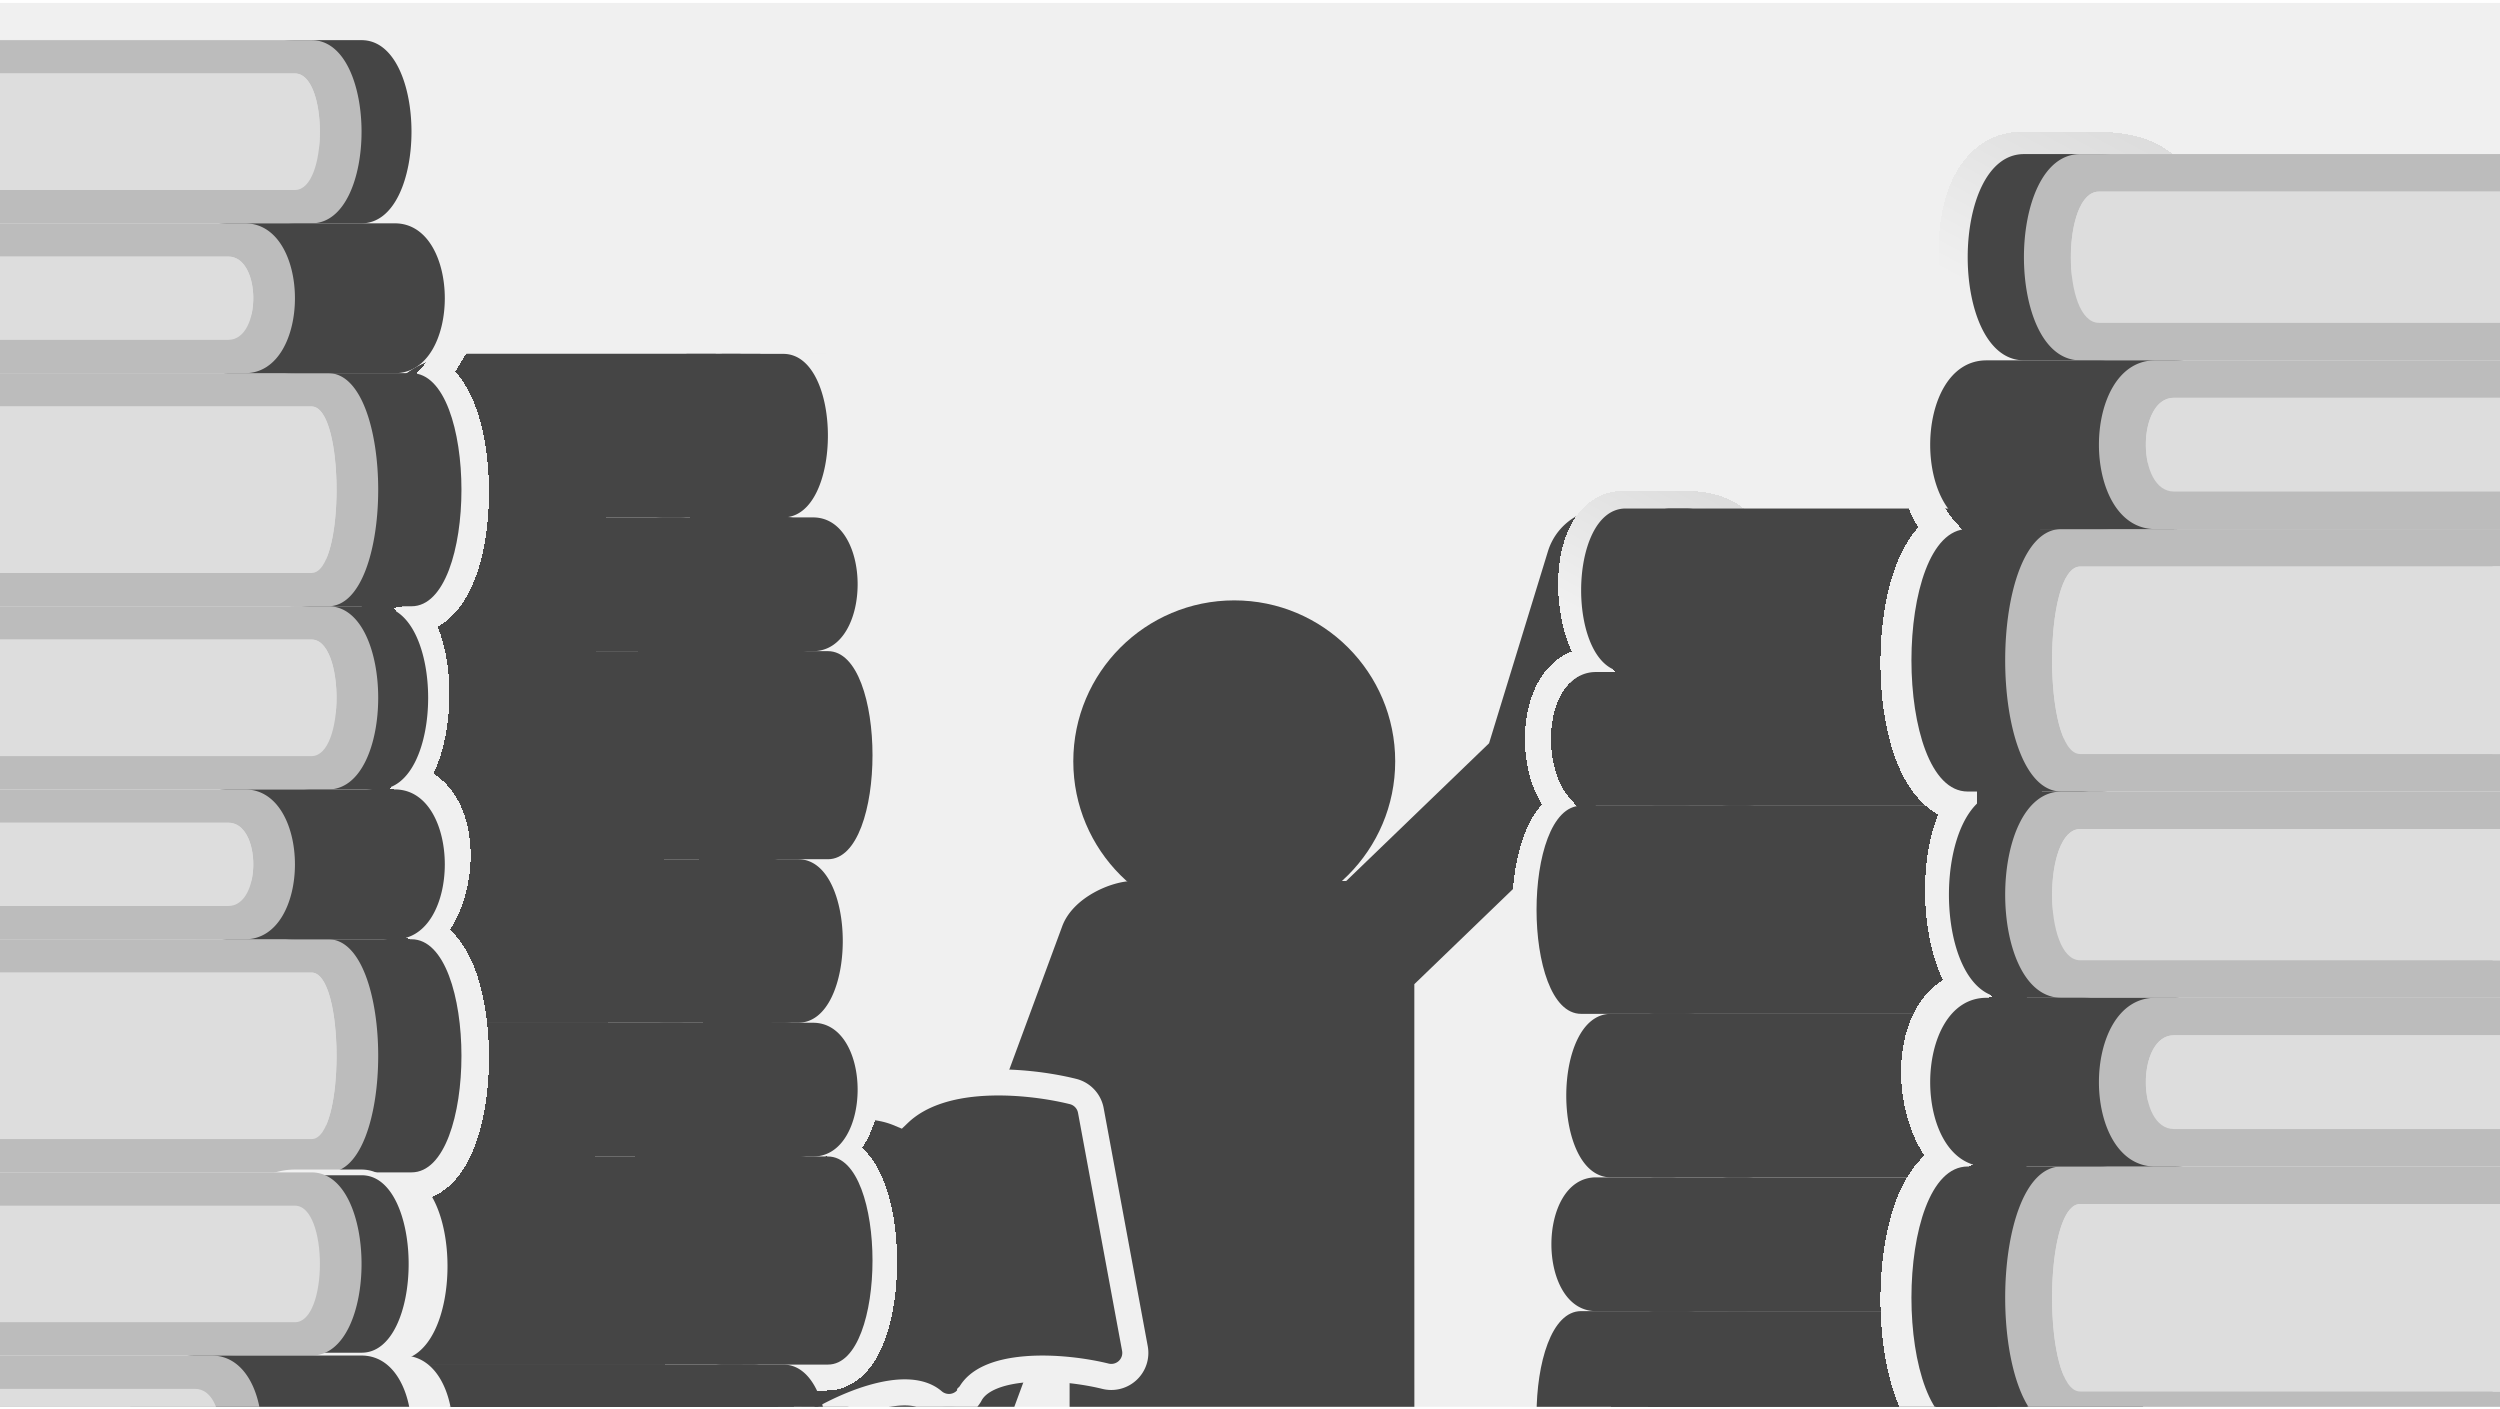 <svg width="440" height="248" fill="none" xmlns="http://www.w3.org/2000/svg"><g clip-path="url(#a)"><path fill="#F0F0F0" d="M0 .512h440v247.084H0z"/><g clip-path="url(#b)"><path d="m248.922 173.215 29.988-28.917a10.634 10.634 0 0 0 2.809-4.558l9.774-31.824-2.943-9.582c-.743-2.406-.978-4.875-.792-7.305-.643-.359-1.214-.828-1.955-1.058a10.685 10.685 0 0 0-13.374 7.089l-10.354 33.754-25.139 24.24h-37.485c-3.848 0-10.651 2.908-12.507 7.987l-29.765 80.603c-2.053 5.542.78 11.697 6.322 13.745a10.687 10.687 0 0 0 13.744-6.335l11.021-29.851c0 6.376-.036 24.488-.036 122.733 0 7.095 5.752 12.841 12.841 12.841 7.087 0 12.841-5.746 12.841-12.841v-76.527h9.352v76.527c0 7.095 5.752 12.841 12.84 12.841 7.089 0 12.842-5.746 12.842-12.841.002-123.142-.024-47.555-.024-170.721z" fill="#454545"/><path d="m143.369 195.973.003-.001c4.5-1.308 10.028-2.041 14.857-.021 3.784-3.616 9.207-4.913 13.881-5.3h.001c6.188-.511 12.633.431 16.736 1.452a4.226 4.226 0 0 1 3.14 3.335l7.759 41.903a4.232 4.232 0 0 1-5.183 4.876c-3.468-.86-8.966-1.645-13.998-1.229-5.284.438-8.549 2.039-9.822 4.412l-.001.001a4.226 4.226 0 0 1-2.957 2.158 4.24 4.24 0 0 1-3.534-.956l-.001-.001c-2.038-1.759-5.659-2.086-10.754-.601-4.844 1.412-9.691 4.112-12.627 6.159l2.5-56.187zm0 0c-5.961 1.738-11.641 4.926-15.106 7.348l15.106-7.348zm-16.844 11.587v-.001a4.236 4.236 0 0 1 1.738-4.238l-1.738 4.239zm0 0 7.759 41.902v.001m-7.759-41.903 7.759 41.903m0 0c.13.696.431 1.348.878 1.898m-.878-1.898.878 1.898m0 0a4.234 4.234 0 0 0 1.679 1.246m-1.679-1.246 1.679 1.246m0 0a4.24 4.24 0 0 0 2.071.29m-2.071-.29 2.071.29m0 0a4.229 4.229 0 0 0 1.955-.736l-1.955.736z" fill="#454545" stroke="url(#c)" stroke-width="4.59"/><path d="M114.548 88.793a10.491 10.491 0 0 1-3.072-7.418v-7.867c0-2.783 1.105-5.451 3.072-7.418 1.968-1.968 5.292-2.417 8.074-2.417h10.49c10.491 0 8.524 27.537-1.967 27.537h7.213c10.49 0 9.834 24.259-.656 24.259h2.623c10.49 0 10.49 35.406 0 35.406h-5.901c10.49 0 9.834 29.504-.656 29.504h4.589c10.491 0 8.524 22.948-1.966 22.948l3.934.656c10.49 0 10.49 36.061-.001 36.061h-18.358c-5.793 0-7.868-3.386-7.868-9.179v-15.736c0-5.793 2.075-10.49 7.868-10.49h-10.49a10.49 10.49 0 0 1-10.491-10.491v-2.623c0-2.782 1.105-5.45 3.073-7.417a10.486 10.486 0 0 1 7.418-3.073h13.113a10.488 10.488 0 0 1-10.491-10.49v-7.868a10.49 10.49 0 0 1 10.491-10.491h-2.623c-5.793 0-7.868-4.697-7.868-10.49V125.96c0-5.793 2.075-10.491 7.868-10.491h-10.49a10.49 10.49 0 0 1-10.491-10.49v-2.623a10.488 10.488 0 0 1 10.491-10.49h10.49c-2.782 0-5.45-1.105-7.418-3.073zM109.216 318.554c0 5.778 2.069 10.464 7.848 10.464h18.312c10.464 0 10.464-36.624 0-36.624h-18.312c-5.779 0-7.848 4.685-7.848 10.464v15.696z" fill="#454545"/><path d="M114.448 229.61c0 5.779 2.07 10.464 7.848 10.464h18.312c10.464 0 10.464-36.624 0-36.624h-18.312c-5.778 0-7.848 4.685-7.848 10.464v15.696zM114.448 140.667c0 5.779 2.07 10.464 7.848 10.464h18.312c10.464 0 10.464-36.623 0-36.623h-18.312c-5.778 0-7.848 4.685-7.848 10.464v15.695zM59.512 323.786h2.616v-26.16h-2.616a2.618 2.618 0 0 1-2.616-2.616 2.617 2.617 0 0 1 2.616-2.616h62.784c10.464 0 10.464 36.624 0 36.624H59.512a2.615 2.615 0 0 1-2.616-2.616 2.615 2.615 0 0 1 2.616-2.616z" fill="#454545"/><path d="M64.745 234.842h2.615v-26.16h-2.615a2.614 2.614 0 0 1-2.616-2.616 2.617 2.617 0 0 1 2.616-2.616h62.783c10.464 0 10.464 36.624 0 36.624H64.745a2.618 2.618 0 0 1-2.616-2.616 2.617 2.617 0 0 1 2.616-2.616zM64.745 145.899h2.615V119.74h-2.615a2.615 2.615 0 0 1 0-5.232h62.783c10.464 0 10.464 36.623 0 36.623H64.745a2.614 2.614 0 0 1-1.85-4.465 2.615 2.615 0 0 1 1.85-.767zM59.063 323.785h60.618c5.232 0 5.232-26.16 0-26.16H59.063c-2.888 0-2.888 26.16 0 26.16z" fill="#454545"/><path d="M64.295 234.843h60.618c5.232 0 5.232-26.159 0-26.159H64.295c-2.888 0-2.888 26.159 0 26.159zM64.295 145.9h60.618c5.232 0 5.232-26.16 0-26.16H64.295c-2.888 0-2.888 26.16 0 26.16zM118.37 302.857H57.287c.353-3.074.941-5.232 1.773-5.232h60.618c4.319 0 5.069 17.809 2.257 24.035 1.026-7.74-.162-18.803-3.565-18.803z" fill="#454545"/><path d="M123.604 213.916H62.521c.353-3.074.941-5.232 1.773-5.232h60.618c4.319 0 5.069 17.809 2.257 24.035 1.026-7.74-.162-18.803-3.565-18.803zM123.604 124.972H62.521c.353-3.074.941-5.232 1.773-5.232h60.618c4.319 0 5.069 17.809 2.257 24.035 1.026-7.74-.162-18.803-3.565-18.803zM111.831 258.388a10.463 10.463 0 0 0 10.464 10.463h10.464c10.464 0 10.464-28.775 0-28.775h-10.464a10.46 10.46 0 0 0-10.464 10.464v7.848zM114.448 169.444a10.467 10.467 0 0 0 10.464 10.464h10.464c10.464 0 10.464-28.776 0-28.776h-10.464a10.46 10.46 0 0 0-10.464 10.464v7.848zM111.831 80.501a10.461 10.461 0 0 0 10.464 10.464h10.464c10.464 0 10.464-28.776 0-28.776h-10.464a10.463 10.463 0 0 0-10.464 10.464v7.848z" fill="#454545"/><path d="M62.128 263.62h2.616v-18.312h-2.616a2.615 2.615 0 0 1-1.85-4.466 2.614 2.614 0 0 1 1.85-.766h62.784c10.464 0 10.464 28.775 0 28.775H62.128a2.614 2.614 0 0 1-1.85-4.465 2.614 2.614 0 0 1 1.85-.766zM64.745 174.676h2.615v-18.312h-2.615a2.618 2.618 0 0 1-2.616-2.616 2.617 2.617 0 0 1 2.616-2.617h62.783c10.464 0 10.464 28.777 0 28.777H64.745a2.615 2.615 0 0 1 0-5.232zM62.128 85.733h2.616V67.421h-2.616a2.616 2.616 0 1 1 0-5.232h62.784c10.464 0 10.464 28.776 0 28.776H62.128a2.616 2.616 0 0 1 0-5.232z" fill="#454545"/><path d="M61.679 263.616h60.617c5.232 0 5.232-18.312 0-18.312H61.679c-2.888 0-2.888 18.312 0 18.312zM64.295 174.673h60.618c5.232 0 5.232-18.312 0-18.312H64.295c-2.888 0-2.888 18.312 0 18.312zM61.679 85.734h60.617c5.232 0 5.232-18.312 0-18.312H61.679c-2.888 0-2.888 18.312 0 18.312z" fill="#454545"/><path d="M122.294 250.536H59.707c.298-2.943.952-5.232 1.97-5.232h60.617c3.121 0 4.366 6.511 3.762 11.772-.408-3.553-1.651-6.54-3.762-6.54zM124.911 161.593H62.324c.298-2.943.952-5.232 1.97-5.232h60.617c3.121 0 4.366 6.512 3.762 11.772-.408-3.552-1.651-6.54-3.762-6.54zM122.294 72.654H59.707c.298-2.943.952-5.232 1.97-5.232h60.617c3.121 0 4.366 6.51 3.762 11.772-.408-3.553-1.651-6.54-3.762-6.54zM96.135 281.931a10.463 10.463 0 0 0 10.464 10.464h26.16c10.464 0 10.464-23.544 0-23.544h-26.16a10.46 10.46 0 0 0-10.464 10.464v2.616zM101.368 192.99a10.467 10.467 0 0 0 10.464 10.464h26.16c10.464 0 10.464-23.544 0-23.544h-26.16a10.463 10.463 0 0 0-10.464 10.464v2.616zM101.368 104.049a10.467 10.467 0 0 0 10.464 10.463h26.16c10.464 0 10.464-23.543 0-23.543h-26.16a10.465 10.465 0 0 0-10.464 10.464v2.616z" fill="#454545"/><path d="M56.897 287.163h2.616v-13.08h-2.616a2.618 2.618 0 0 1-2.616-2.616 2.617 2.617 0 0 1 2.616-2.616h52.319c10.464 0 10.464 23.544 0 23.544H56.897a2.618 2.618 0 0 1-2.616-2.616 2.617 2.617 0 0 1 2.616-2.616zM62.128 198.222h2.615v-13.08h-2.615a2.618 2.618 0 0 1-2.616-2.616 2.617 2.617 0 0 1 2.616-2.616h52.319c10.464 0 10.464 23.544 0 23.544h-52.32a2.615 2.615 0 0 1 0-5.232zM62.128 109.281h2.615v-13.08h-2.615a2.616 2.616 0 1 1 0-5.232h52.319c10.464 0 10.464 23.543 0 23.543h-52.32a2.614 2.614 0 0 1-1.85-4.465 2.614 2.614 0 0 1 1.85-.766z" fill="#454545"/><path d="M56.447 287.166H106.6c5.232 0 5.232-13.08 0-13.08H56.447c-2.888 0-2.888 13.08 0 13.08zM61.68 198.221h50.154c5.232 0 5.232-13.08 0-13.08H61.68c-2.888 0-2.888 13.08 0 13.08zM61.68 109.274h50.154c5.232 0 5.232-13.08 0-13.08H61.68c-2.888 0-2.888 13.08 0 13.08z" fill="#454545"/><path d="M106.599 279.318H54.322c.17-2.778.873-5.232 2.124-5.232h50.153c3.333 0 4.534 5.302 3.618 9.156-.518-2.195-1.719-3.924-3.618-3.924zM111.831 190.373H59.554c.17-2.778.874-5.232 2.124-5.232h50.153c3.333 0 4.534 5.302 3.618 9.156-.518-2.195-1.718-3.924-3.618-3.924zM111.831 101.426H59.554c.17-2.778.874-5.232 2.124-5.232h50.153c3.333 0 4.534 5.303 3.618 9.156-.518-2.195-1.718-3.924-3.618-3.924z" fill="#454545"/><g filter="url(#d)"><path d="M150.774 112.96a12.209 12.209 0 0 1-1.221 1.689c1.801 1.336 3.067 3.469 3.911 5.604 1.451 3.671 2.128 8.406 2.128 13.014 0 4.609-.677 9.343-2.128 13.014-1.24 3.139-3.393 6.271-6.817 6.878.287.477.543.972.771 1.476 1.433 3.171 2.031 7.226 1.944 11.138-.087 3.915-.866 7.959-2.431 11.111a14.8 14.8 0 0 1-.956 1.658c2.329.708 4.033 2.391 5.113 4.453 1.387 2.648 1.816 5.987 1.545 9.149-.272 3.175-1.272 6.452-3.046 9.002-.333.48-.698.938-1.094 1.368 2.389 1.223 3.981 3.803 4.976 6.368 1.446 3.729 2.123 8.54 2.123 13.226 0 4.687-.677 9.498-2.123 13.226-1.371 3.536-3.877 7.1-8.04 7.1h-18.358c-3.357 0-6.098-1.003-7.906-3.288-1.718-2.171-2.257-5.094-2.257-8.186v-15.736c0-2.907.478-5.84 1.841-8.196h-2.169a12.782 12.782 0 0 1-9.04-3.745 12.782 12.782 0 0 1-3.745-9.04v-2.623c0-3.391 1.347-6.643 3.745-9.04a12.782 12.782 0 0 1 9.04-3.745h3.3a12.789 12.789 0 0 1-2.972-8.196v-7.868a12.785 12.785 0 0 1 4.57-9.796 8.92 8.92 0 0 1-2.434-2.51c-1.59-2.43-2.136-5.567-2.136-8.674v-15.736c0-2.907.478-5.84 1.841-8.196h-2.169a12.782 12.782 0 0 1-9.04-3.745 12.782 12.782 0 0 1-3.745-9.04v-2.623a12.784 12.784 0 0 1 12.785-12.785h.678a12.784 12.784 0 0 1-2.973-8.196v-7.868c0-3.39 1.347-6.642 3.745-9.04 1.376-1.377 3.13-2.13 4.794-2.55 1.673-.42 3.404-.54 4.902-.54h10.491c3.876 0 6.364 2.627 7.697 5.68 1.32 3.026 1.739 6.868 1.476 10.548-.263 3.689-1.231 7.493-2.946 10.453a15.99 15.99 0 0 1-.542.868c3.454.167 5.901 2.297 7.37 4.97 1.498 2.726 2.114 6.191 2.024 9.506-.09 3.318-.893 6.765-2.522 9.463z" stroke="#F0F0F0" stroke-width="4.59" shape-rendering="crispEdges"/></g><path d="M119.553 229.703c0 5.778 2.069 10.464 7.848 10.464h18.312c10.464 0 10.464-36.624 0-36.624h-18.312c-5.779 0-7.848 4.685-7.848 10.464v15.696zM119.553 140.761c0 5.779 2.069 10.464 7.848 10.464h18.312c10.464 0 10.464-36.623 0-36.623h-18.312c-5.779 0-7.848 4.685-7.848 10.463v15.696z" fill="#454545"/><path d="M69.85 234.935h2.615v-26.16H69.85a2.618 2.618 0 0 1-2.616-2.616 2.617 2.617 0 0 1 2.616-2.616h62.784c10.463 0 10.463 36.624 0 36.624H69.849a2.615 2.615 0 0 1 0-5.232zM69.85 145.993h2.615v-26.159H69.85a2.615 2.615 0 0 1 0-5.232h62.784c10.463 0 10.463 36.623 0 36.623H69.849a2.614 2.614 0 0 1-2.616-2.616 2.617 2.617 0 0 1 2.616-2.616z" fill="#454545"/><path d="M69.4 234.937h60.617c5.232 0 5.232-26.16 0-26.16H69.4c-2.888 0-2.888 26.16 0 26.16zM69.4 145.994h60.617c5.232 0 5.232-26.16 0-26.16H69.4c-2.888 0-2.888 26.16 0 26.16z" fill="#454545"/><path d="M128.708 214.009H67.625c.353-3.073.942-5.232 1.774-5.232h60.617c4.319 0 5.07 17.81 2.258 24.036 1.025-7.741-.163-18.804-3.566-18.804zM128.708 125.066H67.625c.353-3.074.942-5.232 1.774-5.232h60.617c4.319 0 5.07 17.81 2.258 24.036 1.025-7.741-.163-18.804-3.566-18.804zM116.936 258.48a10.46 10.46 0 0 0 10.464 10.464h10.464c10.463 0 10.463-28.776 0-28.776H127.4a10.46 10.46 0 0 0-10.464 10.464v7.848zM119.552 169.536A10.466 10.466 0 0 0 130.016 180h10.464c10.464 0 10.464-28.775 0-28.775h-10.464a10.466 10.466 0 0 0-10.464 10.464v7.847zM116.936 80.595A10.461 10.461 0 0 0 127.4 91.059h10.464c10.463 0 10.463-28.776 0-28.776H127.4a10.461 10.461 0 0 0-10.464 10.464v7.848z" fill="#454545"/><path d="M67.233 263.712h2.616V245.4h-2.616a2.618 2.618 0 0 1-2.616-2.616 2.617 2.617 0 0 1 2.616-2.616h62.783c10.464 0 10.464 28.776 0 28.776H67.233a2.615 2.615 0 0 1 0-5.232zM69.85 174.768h2.615v-18.311H69.85a2.615 2.615 0 0 1 0-5.232h62.784c10.463 0 10.463 28.775 0 28.775H69.849a2.614 2.614 0 0 1-1.85-4.465 2.615 2.615 0 0 1 1.85-.767zM67.233 85.827h2.616V67.515h-2.616a2.616 2.616 0 1 1 0-5.232h62.783c10.464 0 10.464 28.776 0 28.776H67.233a2.616 2.616 0 1 1 0-5.232z" fill="#454545"/><path d="M66.783 263.708h60.618c5.232 0 5.232-18.312 0-18.312H66.783c-2.888 0-2.888 18.312 0 18.312zM69.4 174.767h60.617c5.232 0 5.232-18.312 0-18.312H69.4c-2.888 0-2.888 18.312 0 18.312zM66.783 85.826h60.618c5.232 0 5.232-18.312 0-18.312H66.783c-2.888 0-2.888 18.312 0 18.312z" fill="#454545"/><path d="M127.398 250.628H64.811c.298-2.943.952-5.232 1.97-5.232h60.617c3.121 0 4.366 6.512 3.762 11.772-.408-3.552-1.651-6.54-3.762-6.54zM130.016 161.687H67.428c.299-2.943.953-5.232 1.97-5.232h60.618c3.12 0 4.366 6.511 3.761 11.772-.408-3.553-1.65-6.54-3.761-6.54zM127.398 72.746H64.811c.298-2.943.952-5.232 1.97-5.232h60.617c3.121 0 4.366 6.51 3.762 11.772-.408-3.553-1.651-6.54-3.762-6.54zM106.473 193.084a10.46 10.46 0 0 0 10.464 10.464h26.159c10.464 0 10.464-23.544 0-23.544h-26.159a10.46 10.46 0 0 0-10.464 10.464v2.616zM106.473 104.142a10.46 10.46 0 0 0 3.065 7.399 10.46 10.46 0 0 0 7.399 3.065h26.159c10.464 0 10.464-23.543 0-23.543h-26.159a10.461 10.461 0 0 0-10.464 10.463v2.616z" fill="#454545"/><path d="M67.232 198.316h2.616v-13.08h-2.616a2.618 2.618 0 0 1-2.616-2.616 2.617 2.617 0 0 1 2.616-2.616h52.319c10.464 0 10.464 23.544 0 23.544H67.232a2.615 2.615 0 0 1-1.85-4.466 2.614 2.614 0 0 1 1.85-.766zM67.232 109.374h2.616v-13.08h-2.616a2.616 2.616 0 1 1 0-5.231h52.319c10.464 0 10.464 23.543 0 23.543H67.232a2.614 2.614 0 0 1-1.85-4.465 2.615 2.615 0 0 1 1.85-.767z" fill="#454545"/><path d="M66.785 198.314h50.153c5.232 0 5.232-13.08 0-13.08H66.785c-2.888 0-2.888 13.08 0 13.08zM66.785 109.367h50.153c5.232 0 5.232-13.08 0-13.08H66.785c-2.888 0-2.888 13.08 0 13.08z" fill="#454545"/><path d="M116.936 190.466H64.658c.17-2.778.874-5.232 2.124-5.232h50.154c3.333 0 4.533 5.303 3.618 9.156-.518-2.195-1.719-3.924-3.618-3.924zM116.936 101.519H64.658c.17-2.778.874-5.232 2.124-5.232h50.154c3.333 0 4.533 5.303 3.618 9.156-.518-2.195-1.719-3.924-3.618-3.924z" fill="#454545"/><circle cx="217.228" cy="133.995" r="28.328" fill="#454545"/><g filter="url(#e)"><path d="M273.217 140.171c.36.595.767 1.164 1.222 1.689-1.801 1.336-3.068 3.469-3.911 5.604-1.451 3.671-2.128 8.405-2.128 13.014 0 4.608.677 9.343 2.128 13.014 1.24 3.139 3.393 6.271 6.816 6.878-.286.477-.542.972-.77 1.476-1.433 3.171-2.032 7.226-1.945 11.138.087 3.915.867 7.959 2.431 11.111.283.569.601 1.126.956 1.658-2.328.708-4.032 2.391-5.113 4.453-1.387 2.648-1.815 5.987-1.544 9.149.272 3.175 1.272 6.452 3.045 9.002.333.48.698.938 1.095 1.368-2.389 1.223-3.982 3.803-4.977 6.368-1.446 3.728-2.122 8.54-2.122 13.226 0 4.687.676 9.498 2.122 13.226 1.372 3.536 3.878 7.1 8.041 7.1h18.358c3.357 0 6.097-1.003 7.906-3.288 1.718-2.171 2.257-5.094 2.257-8.186v-15.736c0-2.907-.478-5.84-1.842-8.196h2.17a12.785 12.785 0 0 0 12.785-12.785v-2.623a12.785 12.785 0 0 0-12.785-12.785h-3.301a12.784 12.784 0 0 0 2.973-8.196v-7.868a12.785 12.785 0 0 0-4.57-9.796 8.944 8.944 0 0 0 2.433-2.51c1.591-2.43 2.137-5.567 2.137-8.675v-15.735c0-2.907-.478-5.84-1.842-8.196h2.17a12.785 12.785 0 0 0 12.785-12.785v-2.623a12.785 12.785 0 0 0-12.785-12.785h-.678a12.783 12.783 0 0 0 2.972-8.196v-7.868c0-3.39-1.347-6.642-3.744-9.04-1.377-1.376-3.13-2.13-4.795-2.55-1.672-.42-3.404-.54-4.902-.54h-10.49c-3.876 0-6.364 2.627-7.697 5.68-1.321 3.026-1.739 6.868-1.476 10.548.263 3.689 1.231 7.493 2.946 10.453.171.294.351.584.542.868-3.454.167-5.901 2.297-7.37 4.969-1.498 2.727-2.114 6.192-2.024 9.507.089 3.318.893 6.765 2.521 9.463z" stroke="url(#f)" stroke-width="4.59" shape-rendering="crispEdges"/></g><path d="M304.438 256.916c0 5.778-2.069 10.463-7.848 10.463h-18.311c-10.464 0-10.464-36.623 0-36.623h18.311c5.779 0 7.848 4.685 7.848 10.464v15.696zM304.438 167.974c0 5.779-2.069 10.464-7.848 10.464h-18.311c-10.464 0-10.464-36.624 0-36.624h18.311c5.779 0 7.848 4.686 7.848 10.464v15.696z" fill="#454545"/><path d="M354.142 262.148h-2.616v-26.16h2.616a2.62 2.62 0 0 0 2.616-2.616 2.62 2.62 0 0 0-2.616-2.616h-62.783c-10.464 0-10.464 36.623 0 36.623h62.783a2.615 2.615 0 1 0 0-5.231zM354.142 173.206h-2.616v-26.16h2.616a2.615 2.615 0 1 0 0-5.232h-62.783c-10.464 0-10.464 36.624 0 36.624h62.783a2.62 2.62 0 0 0 2.616-2.616 2.62 2.62 0 0 0-2.616-2.616z" fill="#454545"/><path d="M354.591 262.15h-60.617c-5.232 0-5.232-26.16 0-26.16h60.617c2.888 0 2.888 26.16 0 26.16zM354.591 173.207h-60.617c-5.232 0-5.232-26.16 0-26.16h60.617c2.888 0 2.888 26.16 0 26.16z" fill="#454545"/><path d="M295.283 241.222h61.083c-.353-3.074-.942-5.232-1.773-5.232h-60.618c-4.319 0-5.07 17.81-2.257 24.036-1.026-7.741.162-18.804 3.565-18.804zM295.283 152.279h61.083c-.353-3.074-.942-5.232-1.773-5.232h-60.618c-4.319 0-5.07 17.809-2.257 24.035-1.026-7.74.162-18.803 3.565-18.803zM304.439 196.751a10.465 10.465 0 0 1-10.464 10.464h-10.464c-10.464 0-10.464-28.776 0-28.776h10.464a10.465 10.465 0 0 1 10.464 10.464v7.848zM307.055 107.808a10.464 10.464 0 0 1-10.463 10.464h-10.464c-10.464 0-10.464-28.776 0-28.776h10.464a10.465 10.465 0 0 1 10.463 10.464v7.848z" fill="#454545"/><path d="M354.142 201.983h-2.616v-18.312h2.616a2.615 2.615 0 1 0 0-5.232h-62.783c-10.464 0-10.464 28.776 0 28.776h62.783a2.615 2.615 0 1 0 0-5.232zM356.758 113.04h-2.616V94.728h2.616a2.617 2.617 0 0 0 0-5.232h-62.783c-10.464 0-10.464 28.776 0 28.776h62.783a2.62 2.62 0 0 0 2.616-2.616 2.615 2.615 0 0 0-2.616-2.616z" fill="#454545"/><path d="M354.591 201.982h-60.617c-5.232 0-5.232-18.312 0-18.312h60.617c2.888 0 2.888 18.312 0 18.312zM357.208 113.04H296.59c-5.231 0-5.231-18.312 0-18.312h60.618c2.888 0 2.888 18.312 0 18.312z" fill="#454545"/><path d="M293.976 188.902h62.587c-.298-2.943-.952-5.232-1.97-5.232h-60.617c-3.121 0-4.366 6.511-3.762 11.772.408-3.553 1.651-6.54 3.762-6.54zM296.593 99.96h62.587c-.298-2.942-.952-5.231-1.97-5.231h-60.617c-3.121 0-4.366 6.511-3.762 11.771.408-3.552 1.651-6.54 3.762-6.54zM317.518 220.297a10.466 10.466 0 0 1-10.463 10.464h-26.16c-10.464 0-10.464-23.544 0-23.544h26.16a10.463 10.463 0 0 1 10.463 10.464v2.616zM317.518 131.355a10.464 10.464 0 0 1-10.463 10.464h-26.16c-10.464 0-10.464-23.544 0-23.544h26.16a10.467 10.467 0 0 1 10.463 10.464v2.616z" fill="#454545"/><path d="M356.759 225.529h-2.616v-13.08h2.616a2.62 2.62 0 0 0 2.616-2.616 2.615 2.615 0 0 0-2.616-2.616H304.44c-10.464 0-10.464 23.544 0 23.544h52.319a2.616 2.616 0 0 0 0-5.232zM356.759 136.587h-2.616v-13.08h2.616a2.615 2.615 0 1 0 0-5.232H304.44c-10.464 0-10.464 23.544 0 23.544h52.319a2.615 2.615 0 1 0 0-5.232z" fill="#454545"/><path d="M357.206 225.527h-50.153c-5.232 0-5.232-13.08 0-13.08h50.153c2.888 0 2.888 13.08 0 13.08zM357.206 136.58h-50.153c-5.232 0-5.232-13.08 0-13.08h50.153c2.888 0 2.888 13.08 0 13.08z" fill="#454545"/><path d="M307.055 217.679h52.278c-.17-2.778-.874-5.232-2.124-5.232h-50.154c-3.332 0-4.533 5.303-3.617 9.156.518-2.195 1.718-3.924 3.617-3.924zM307.055 128.732h52.278c-.17-2.778-.874-5.232-2.124-5.232h-50.154c-3.332 0-4.533 5.303-3.617 9.156.518-2.195 1.718-3.924 3.617-3.924z" fill="#454545"/></g><g filter="url(#g)"><path d="M339.928 91.04c.454.751.968 1.469 1.541 2.131-2.272 1.686-3.869 4.375-4.933 7.069-1.83 4.631-2.684 10.602-2.684 16.415 0 5.814.854 11.785 2.684 16.416 1.564 3.959 4.28 7.91 8.598 8.676a18.081 18.081 0 0 0-.972 1.861c-1.807 4.001-2.562 9.115-2.453 14.05.11 4.938 1.093 10.039 3.067 14.015.356.718.757 1.421 1.206 2.091-2.937.894-5.087 3.016-6.45 5.617-1.749 3.341-2.29 7.552-1.948 11.541.344 4.005 1.605 8.138 3.842 11.355.42.605.88 1.183 1.381 1.725-3.014 1.542-5.023 4.797-6.278 8.033-1.824 4.703-2.677 10.771-2.677 16.683 0 5.912.853 11.98 2.677 16.683 1.73 4.46 4.891 8.955 10.142 8.955h23.157c4.234 0 7.691-1.264 9.972-4.147 2.167-2.739 2.847-6.425 2.847-10.326v-19.849c0-3.666-.603-7.366-2.323-10.338h2.736a16.13 16.13 0 0 0 11.404-4.723 16.13 16.13 0 0 0 4.723-11.404v-3.308a16.127 16.127 0 0 0-16.127-16.127h-4.162a16.129 16.129 0 0 0 3.749-10.338v-9.924a16.127 16.127 0 0 0-5.764-12.357 11.298 11.298 0 0 0 3.069-3.166c2.007-3.065 2.695-7.023 2.695-10.942v-19.849c0-3.666-.603-7.367-2.323-10.338h2.736a16.13 16.13 0 0 0 16.127-16.127v-3.308a16.128 16.128 0 0 0-16.127-16.127h-.854a16.13 16.13 0 0 0 3.749-10.338v-9.924c0-4.278-1.699-8.38-4.724-11.404-1.736-1.736-3.947-2.687-6.047-3.215-2.11-.53-4.294-.681-6.183-.681h-13.233c-4.889 0-8.027 3.312-9.708 7.164-1.666 3.816-2.194 8.663-1.863 13.304.333 4.654 1.554 9.452 3.717 13.185.215.372.443.737.684 1.095-4.357.21-7.444 2.897-9.297 6.269-1.89 3.44-2.666 7.81-2.553 11.99.113 4.187 1.127 8.534 3.18 11.937z" stroke="url(#h)" stroke-width="5.789" shape-rendering="crispEdges"/></g><path d="M379.311 238.302c0 7.289-2.61 13.199-9.9 13.199h-23.098c-13.199 0-13.199-46.196 0-46.196h23.098c7.29 0 9.9 5.91 9.9 13.199v19.798zM379.311 126.111c0 7.289-2.61 13.199-9.9 13.199h-23.098c-13.199 0-13.199-46.197 0-46.197h23.098c7.29 0 9.9 5.91 9.9 13.199v19.799z" fill="#454545"/><path d="M442.006 244.902h-3.299v-32.998h3.299a3.3 3.3 0 1 0 0-6.599h-79.193c-13.199 0-13.199 46.196 0 46.196h79.193a3.3 3.3 0 0 0 0-6.599zM442.006 132.71h-3.299V99.713h3.299a3.3 3.3 0 1 0 0-6.6h-79.193c-13.199 0-13.199 46.197 0 46.197h79.193a3.3 3.3 0 1 0 0-6.6z" fill="#BCBCBC"/><path d="M442.573 244.906h-76.462c-6.599 0-6.599-32.998 0-32.998h76.462c3.643 0 3.643 32.998 0 32.998zM442.573 132.71h-76.462c-6.599 0-6.599-32.997 0-32.997h76.462c3.643 0 3.643 32.997 0 32.997z" fill="#DDD"/><path d="M367.762 218.508h77.049c-.445-3.878-1.188-6.6-2.237-6.6h-76.461c-5.448 0-6.395 22.465-2.848 30.318-1.294-9.764.205-23.718 4.497-23.718zM367.762 106.312h77.049c-.445-3.877-1.188-6.6-2.237-6.6h-76.461c-5.448 0-6.395 22.465-2.848 30.319-1.294-9.764.205-23.719 4.497-23.719z" fill="#DDD"/><path d="M379.311 162.411a13.198 13.198 0 0 1-13.199 13.199h-13.199c-13.199 0-13.199-36.298 0-36.298h13.199a13.199 13.199 0 0 1 13.199 13.199v9.9zM382.613 50.22a13.2 13.2 0 0 1-13.199 13.198h-13.199c-13.199 0-13.199-36.297 0-36.297h13.199a13.201 13.201 0 0 1 13.199 13.199v9.9z" fill="#454545"/><path d="M442.006 169.01h-3.299v-23.098h3.299a3.3 3.3 0 0 0 0-6.6h-79.193c-13.199 0-13.199 36.298 0 36.298h79.193a3.3 3.3 0 1 0 0-6.6zM445.306 56.819h-3.299V33.72h3.299a3.302 3.302 0 0 0 3.3-3.3 3.303 3.303 0 0 0-3.3-3.3h-79.193c-13.199 0-13.199 36.297 0 36.297h79.193a3.302 3.302 0 0 0 3.3-3.3 3.303 3.303 0 0 0-3.3-3.3z" fill="#BCBCBC"/><path d="M442.573 169.008h-76.462c-6.599 0-6.599-23.098 0-23.098h76.462c3.643 0 3.643 23.098 0 23.098zM445.873 56.82h-76.461c-6.6 0-6.6-23.097 0-23.097h76.461c3.643 0 3.643 23.098 0 23.098z" fill="#DDD"/><path d="M366.113 152.51h78.946c-.376-3.713-1.201-6.6-2.484-6.6h-76.462c-3.936 0-5.507 8.213-4.745 14.849.515-4.481 2.082-8.249 4.745-8.249zM369.414 40.322h78.946c-.376-3.712-1.201-6.6-2.484-6.6h-76.462c-3.936 0-5.507 8.214-4.745 14.85.515-4.482 2.082-8.25 4.745-8.25z" fill="#DDD"/><path d="M395.81 192.112a13.199 13.199 0 0 1-13.199 13.199h-32.997c-13.199 0-13.199-29.698 0-29.698h32.997a13.2 13.2 0 0 1 13.199 13.199v3.3zM395.81 79.922a13.2 13.2 0 0 1-13.199 13.2h-32.997c-13.199 0-13.199-29.698 0-29.698h32.997a13.2 13.2 0 0 1 13.199 13.199v3.3z" fill="#454545"/><path d="M445.307 198.711h-3.3v-16.498h3.3a3.3 3.3 0 0 0 0-6.6h-65.995c-13.199 0-13.199 29.698 0 29.698h65.995a3.3 3.3 0 0 0 0-6.6zM445.307 86.522h-3.3V70.023h3.3a3.3 3.3 0 0 0 0-6.6h-65.995c-13.199 0-13.199 29.698 0 29.698h65.995a3.3 3.3 0 0 0 0-6.599z" fill="#BCBCBC"/><path d="M445.871 198.71h-63.262c-6.6 0-6.6-16.499 0-16.499h63.262c3.643 0 3.643 16.499 0 16.499zM445.871 86.51h-63.262c-6.6 0-6.6-16.498 0-16.498h63.262c3.643 0 3.643 16.498 0 16.498z" fill="#DDD"/><path d="M382.612 188.81h65.942c-.215-3.504-1.102-6.599-2.68-6.599h-63.262c-4.204 0-5.719 6.689-4.564 11.549.654-2.768 2.168-4.95 4.564-4.95zM382.612 76.611h65.942c-.215-3.504-1.102-6.6-2.68-6.6h-63.262c-4.204 0-5.719 6.69-4.564 11.55.654-2.769 2.168-4.95 4.564-4.95z" fill="#DDD"/><path d="M37.513 36.765a11.752 11.752 0 0 1-3.442-8.31v-8.813c0-3.117 1.239-6.106 3.442-8.31 2.204-2.204 5.928-2.707 9.045-2.707H58.31c11.751 0 9.548 30.848-2.204 30.848h8.08c11.751 0 11.017 27.176-.735 27.176h2.938c11.752 0 11.752 39.662 0 39.662h-6.61c11.751 0 11.017 33.052-.735 33.052h5.141c11.752 0 9.549 25.707-2.203 25.707l4.407.735c11.752 0 11.752 40.396 0 40.396H45.823c-6.49 0-8.814-3.792-8.814-10.282v-17.628c0-6.49 2.324-11.752 8.814-11.752H34.071a11.751 11.751 0 0 1-11.751-11.752v-2.938a11.751 11.751 0 0 1 11.751-11.751h14.69a11.751 11.751 0 0 1-11.752-11.752v-8.814a11.752 11.752 0 0 1 11.752-11.752h-2.938c-6.49 0-8.814-5.262-8.814-11.752V78.401c0-6.49 2.324-11.752 8.814-11.752H34.071A11.752 11.752 0 0 1 22.32 54.897V51.96A11.752 11.752 0 0 1 34.07 40.207h11.752a11.752 11.752 0 0 1-8.31-3.442zM31.54 294.151c0 6.473 2.318 11.722 8.792 11.722h20.513c11.722 0 11.722-41.027 0-41.027H40.332c-6.474 0-8.792 5.248-8.792 11.722v17.583z" fill="#EEE"/><path d="M37.401 194.513c0 6.473 2.319 11.722 8.792 11.722h20.514c11.722 0 11.722-41.027 0-41.027H46.193c-6.473 0-8.791 5.248-8.791 11.722v17.583zM37.401 94.876c0 6.474 2.319 11.723 8.792 11.723h20.514c11.722 0 11.722-41.028 0-41.028H46.193c-6.473 0-8.791 5.25-8.791 11.722v17.583zM-24.14 300.012h2.93v-29.305h-2.93a2.93 2.93 0 0 1 0-5.861h70.332c11.722 0 11.722 41.027 0 41.027H-24.14a2.93 2.93 0 0 1 0-5.861z" fill="#EEE"/><path d="M-18.278 200.374h2.93v-29.305h-2.93a2.933 2.933 0 0 1-2.93-2.931 2.932 2.932 0 0 1 2.93-2.93h70.332c11.722 0 11.722 41.027 0 41.027h-70.332a2.933 2.933 0 0 1-2.93-2.931 2.932 2.932 0 0 1 2.93-2.93zM-18.278 100.738h2.93V71.433h-2.93a2.93 2.93 0 1 1 0-5.862h70.332c11.722 0 11.722 41.028 0 41.028h-70.332a2.93 2.93 0 0 1 0-5.861zM-24.643 300.011h67.906c5.86 0 5.86-29.305 0-29.305h-67.906c-3.235 0-3.235 29.305 0 29.305z" fill="#EEE"/><path d="M-18.782 200.376h67.906c5.86 0 5.86-29.305 0-29.305h-67.906c-3.235 0-3.235 29.305 0 29.305zM-18.782 100.738h67.906c5.86 0 5.86-29.305 0-29.305h-67.906c-3.235 0-3.235 29.305 0 29.305zM41.794 276.567h-68.427c.396-3.444 1.055-5.861 1.987-5.861H43.26c4.838 0 5.679 19.95 2.529 26.925 1.148-8.671-.182-21.064-3.995-21.064z" fill="#EEE"/><path d="M47.657 176.932H-20.77c.396-3.444 1.055-5.861 1.987-5.861h67.906c4.838 0 5.68 19.951 2.529 26.925 1.148-8.671-.182-21.064-3.995-21.064zM47.657 77.294H-20.77c.396-3.444 1.055-5.861 1.987-5.861h67.906c4.838 0 5.68 19.95 2.529 26.925 1.148-8.671-.182-21.064-3.995-21.064zM34.47 226.751a11.721 11.721 0 0 0 11.721 11.722h11.722c11.722 0 11.722-32.236 0-32.236H46.191a11.723 11.723 0 0 0-11.722 11.722v8.792zM37.401 127.113a11.72 11.72 0 0 0 11.722 11.722h11.722c11.722 0 11.722-32.236 0-32.236H49.123a11.72 11.72 0 0 0-11.722 11.722v8.792zM34.47 27.476A11.722 11.722 0 0 0 46.19 39.198h11.722c11.722 0 11.722-32.235 0-32.235H46.191A11.722 11.722 0 0 0 34.47 18.685v8.791z" fill="#EEE"/><path d="M-21.209 232.612h2.93v-20.514h-2.93a2.933 2.933 0 0 1-2.93-2.93 2.932 2.932 0 0 1 2.93-2.931h70.332c11.722 0 11.722 32.236 0 32.236h-70.332a2.93 2.93 0 0 1-2.072-5.003 2.928 2.928 0 0 1 2.072-.858zM-18.278 132.974h2.93V112.46h-2.93a2.933 2.933 0 0 1-2.93-2.93 2.93 2.93 0 0 1 2.93-2.931h70.332c11.722 0 11.722 32.236 0 32.236h-70.332a2.93 2.93 0 0 1 0-5.861zM-21.209 33.337h2.93V12.824h-2.93a2.93 2.93 0 0 1 0-5.861h70.332c11.722 0 11.722 32.235 0 32.235h-70.332a2.93 2.93 0 0 1 0-5.86z" fill="#EEE"/><path d="M-21.713 232.607h67.906c5.86 0 5.86-20.513 0-20.513h-67.906c-3.235 0-3.235 20.513 0 20.513zM-18.782 132.971h67.906c5.86 0 5.86-20.513 0-20.513h-67.906c-3.235 0-3.235 20.513 0 20.513zM-21.713 33.338h67.906c5.86 0 5.86-20.514 0-20.514h-67.906c-3.235 0-3.235 20.514 0 20.514z" fill="#EEE"/><path d="M46.19 217.955h-70.112c.334-3.297 1.067-5.861 2.207-5.861H46.19c3.497 0 4.892 7.294 4.215 13.187-.458-3.979-1.85-7.326-4.215-7.326zM49.122 118.319H-20.99c.334-3.297 1.067-5.861 2.207-5.861h67.905c3.496 0 4.891 7.294 4.214 13.187-.457-3.98-1.849-7.326-4.214-7.326zM46.19 18.685h-70.112c.334-3.297 1.067-5.86 2.207-5.86H46.19c3.497 0 4.892 7.293 4.215 13.187-.458-3.98-1.85-7.327-4.215-7.327zM16.886 253.125a11.721 11.721 0 0 0 11.722 11.722h29.305c11.722 0 11.722-26.374 0-26.374l-29.305-.001a11.723 11.723 0 0 0-11.722 11.722v2.931zM22.749 153.49a11.72 11.72 0 0 0 11.722 11.722h29.305c11.722 0 11.722-26.375 0-26.375H34.47a11.72 11.72 0 0 0-11.722 11.722v2.931zM22.749 53.855A11.722 11.722 0 0 0 34.47 65.577h29.305c11.722 0 11.722-26.375 0-26.375H34.47a11.722 11.722 0 0 0-11.722 11.722v2.93z" fill="#EEE"/><path d="M-27.07 258.986h2.931v-14.653h-2.93a2.933 2.933 0 0 1-2.931-2.93 2.932 2.932 0 0 1 2.93-2.931h58.61c11.723 0 11.723 26.375 0 26.375h-58.61a2.93 2.93 0 0 1 0-5.861zM-21.21 159.351h2.93v-14.653h-2.93a2.933 2.933 0 0 1-2.93-2.93 2.928 2.928 0 0 1 2.93-2.931H37.4c11.722 0 11.722 26.375 0 26.375h-58.61a2.93 2.93 0 0 1 0-5.861zM-21.21 59.716h2.93V45.063h-2.93a2.93 2.93 0 0 1 0-5.86H37.4c11.722 0 11.722 26.374 0 26.374h-58.61a2.93 2.93 0 0 1 0-5.861z" fill="#EEE"/><path d="M-27.574 258.989H28.61c5.861 0 5.861-14.653 0-14.653h-56.184c-3.235 0-3.235 14.653 0 14.653zM-21.711 159.35h56.183c5.861 0 5.861-14.653 0-14.653H-21.71c-3.235 0-3.235 14.653 0 14.653zM-21.711 59.709h56.183c5.861 0 5.861-14.653 0-14.653H-21.71c-3.235 0-3.235 14.653 0 14.653z" fill="#EEE"/><path d="M28.609 250.197h-58.563c.19-3.112.978-5.861 2.38-5.861h56.183c3.733 0 5.078 5.94 4.052 10.257-.58-2.459-1.925-4.396-4.052-4.396zM34.47 150.558h-58.563c.19-3.112.979-5.861 2.38-5.861H34.47c3.733 0 5.078 5.94 4.053 10.257-.58-2.459-1.926-4.396-4.053-4.396zM34.47 50.917h-58.563c.19-3.112.979-5.86 2.38-5.86H34.47c3.733 0 5.078 5.94 4.053 10.256-.58-2.459-1.926-4.396-4.053-4.396z" fill="#EEE"/><path d="M46.026 227.246a11.724 11.724 0 0 0 11.722 11.722H69.47c11.722 0 11.722-32.236 0-32.236H57.748a11.72 11.72 0 0 0-11.722 11.722v8.792z" fill="#F0F0F0"/><path d="M46.026 227.246a11.724 11.724 0 0 0 11.722 11.722H69.47c11.722 0 11.722-32.236 0-32.236H57.748a11.72 11.72 0 0 0-11.722 11.722v8.792z" stroke="#F0F0F0"/><g filter="url(#i)"><path d="M78.096 63.837a13.707 13.707 0 0 1-1.369 1.893c2.018 1.496 3.437 3.885 4.382 6.278 1.625 4.112 2.383 9.416 2.383 14.578 0 5.163-.758 10.466-2.383 14.579-1.39 3.516-3.802 7.025-7.637 7.705.321.534.609 1.089.863 1.653 1.606 3.553 2.276 8.095 2.179 12.477-.098 4.386-.97 8.916-2.724 12.448a16.65 16.65 0 0 1-1.07 1.856c2.608.794 4.517 2.679 5.727 4.989 1.554 2.967 2.034 6.706 1.73 10.249-.304 3.557-1.425 7.228-3.411 10.085a14.202 14.202 0 0 1-1.227 1.532c2.677 1.37 4.46 4.26 5.576 7.134 1.62 4.176 2.377 9.566 2.377 14.816s-.758 10.64-2.377 14.816c-1.537 3.961-4.344 7.953-9.007 7.953H51.541c-3.76 0-6.83-1.123-8.857-3.683-1.924-2.432-2.528-5.706-2.528-9.17v-17.628c0-3.256.535-6.542 2.063-9.181h-2.43a14.323 14.323 0 0 1-14.322-14.323v-2.938a14.322 14.322 0 0 1 14.322-14.322h3.697a14.323 14.323 0 0 1-3.33-9.181v-8.814a14.323 14.323 0 0 1 5.12-10.974 10.03 10.03 0 0 1-2.727-2.812c-1.781-2.722-2.393-6.237-2.393-9.718V78.507c0-3.257.535-6.543 2.063-9.181h-2.43a14.322 14.322 0 0 1-14.322-14.323v-2.938A14.322 14.322 0 0 1 39.79 37.743h.76a14.323 14.323 0 0 1-3.33-9.181v-8.814c0-3.799 1.508-7.442 4.194-10.128 1.542-1.542 3.506-2.386 5.37-2.855 1.875-.472 3.814-.605 5.492-.605h11.752c4.342 0 7.13 2.942 8.622 6.362 1.48 3.39 1.949 7.694 1.654 11.816-.295 4.133-1.38 8.394-3.3 11.71-.191.33-.394.654-.608.972 3.87.187 6.611 2.573 8.257 5.567 1.678 3.055 2.368 6.936 2.267 10.65-.1 3.717-1 7.578-2.824 10.6z" stroke="#F0F0F0" stroke-width="5.141" shape-rendering="crispEdges"/></g><path d="M43.12 194.616c0 6.473 2.318 11.722 8.792 11.722h20.513c11.722 0 11.722-41.027 0-41.027H51.912c-6.474 0-8.792 5.248-8.792 11.722v17.583zM43.12 94.98c0 6.474 2.318 11.723 8.792 11.723h20.513c11.722 0 11.722-41.027 0-41.027H51.912c-6.474 0-8.792 5.248-8.792 11.722V94.98z" fill="#454545"/><path d="M-12.56 200.477h2.93v-29.305h-2.93a2.93 2.93 0 0 1-2.93-2.931 2.93 2.93 0 0 1 2.93-2.93h70.332c11.723 0 11.723 41.027 0 41.027H-12.56a2.93 2.93 0 0 1-2.93-2.931 2.93 2.93 0 0 1 2.93-2.93zM-12.56 100.842h2.93V71.537h-2.93a2.93 2.93 0 0 1 0-5.861h70.332c11.723 0 11.723 41.027 0 41.027H-12.56a2.93 2.93 0 0 1-2.93-2.931 2.931 2.931 0 0 1 2.93-2.93z" fill="#BCBCBC"/><path d="M-13.063 200.479h67.906c5.86 0 5.86-29.305 0-29.305h-67.906c-3.235 0-3.235 29.305 0 29.305zM-13.063 100.844h67.906c5.86 0 5.86-29.305 0-29.305h-67.906c-3.235 0-3.235 29.305 0 29.305z" fill="#DDD"/><path d="M53.376 177.035h-68.428c.396-3.444 1.055-5.861 1.987-5.861h67.906c4.838 0 5.68 19.951 2.529 26.925 1.149-8.671-.182-21.064-3.994-21.064zM53.376 77.4h-68.428c.396-3.443 1.055-5.86 1.987-5.86h67.906c4.838 0 5.68 19.95 2.529 26.924 1.149-8.67-.182-21.064-3.994-21.064z" fill="#DDD"/><path d="M40.188 226.855a11.722 11.722 0 0 0 11.722 11.722h11.722c11.722 0 11.722-32.235 0-32.235H51.91a11.723 11.723 0 0 0-11.722 11.722v8.791z" fill="#454545"/><path d="M40.188 226.855a11.722 11.722 0 0 0 11.722 11.722h11.722c11.722 0 11.722-32.235 0-32.235H51.91a11.723 11.723 0 0 0-11.722 11.722v8.791z" stroke="#F0F0F0"/><path d="M43.12 127.215a11.72 11.72 0 0 0 11.722 11.722h11.722c11.722 0 11.722-32.236 0-32.236H54.842a11.723 11.723 0 0 0-11.722 11.722v8.792zM40.188 27.582A11.722 11.722 0 0 0 51.91 39.304h11.722c11.722 0 11.722-32.236 0-32.236H51.91A11.722 11.722 0 0 0 40.188 18.79v8.792z" fill="#454545"/><path d="M-15.49 232.716h2.93v-20.513h-2.93a2.93 2.93 0 0 1 0-5.861h70.332c11.722 0 11.722 32.235 0 32.235H-15.49a2.929 2.929 0 0 1-2.072-5.002 2.93 2.93 0 0 1 2.072-.859zM-12.56 133.076h2.93v-20.514h-2.93a2.932 2.932 0 0 1-2.93-2.93 2.932 2.932 0 0 1 2.93-2.931h70.332c11.723 0 11.723 32.236 0 32.236H-12.56a2.93 2.93 0 0 1-2.93-2.931 2.931 2.931 0 0 1 2.93-2.93zM-15.49 33.443h2.93V12.929h-2.93a2.93 2.93 0 0 1 0-5.86h70.332c11.722 0 11.722 32.235 0 32.235H-15.49a2.93 2.93 0 0 1 0-5.861z" fill="#BCBCBC"/><path d="M-15.994 232.711H51.91c5.861 0 5.861-20.514 0-20.514h-67.905c-3.236 0-3.236 20.514 0 20.514zM-13.063 133.076h67.906c5.86 0 5.86-20.514 0-20.514h-67.906c-3.235 0-3.235 20.514 0 20.514zM-15.994 33.441H51.91c5.861 0 5.861-20.513 0-20.513h-67.905c-3.236 0-3.236 20.513 0 20.513z" fill="#DDD"/><path d="M54.84 118.424H-15.27c.334-3.297 1.066-5.862 2.206-5.862h67.906c3.496 0 4.89 7.295 4.214 13.188-.457-3.98-1.85-7.326-4.214-7.326zM51.91 18.789h-70.113c.334-3.297 1.067-5.861 2.207-5.861h67.905c3.496 0 4.891 7.294 4.214 13.187-.457-3.98-1.849-7.326-4.214-7.326z" fill="#DDD"/><path d="M29.87 253.229a11.72 11.72 0 0 0 11.723 11.722h29.305c11.722 0 11.722-26.375 0-26.375H41.593a11.723 11.723 0 0 0-11.722 11.722v2.931z" fill="#F0F0F0"/><path d="M22.605 253.229a11.72 11.72 0 0 0 11.722 11.722h29.305c11.722 0 11.722-26.375 0-26.375H34.327a11.723 11.723 0 0 0-11.722 11.722v2.931zM28.468 153.594a11.724 11.724 0 0 0 11.722 11.722h29.305c11.722 0 11.722-26.375 0-26.375H40.19a11.72 11.72 0 0 0-11.722 11.722v2.931zM28.468 53.96A11.722 11.722 0 0 0 40.19 65.68h29.305c11.722 0 11.722-26.374 0-26.374H40.19a11.722 11.722 0 0 0-11.722 11.722v2.93z" fill="#454545"/><path d="M-21.35 259.09h2.93v-14.653h-2.93a2.933 2.933 0 0 1-2.931-2.93 2.932 2.932 0 0 1 2.93-2.931h58.61c11.722 0 11.722 26.375 0 26.375h-58.61a2.93 2.93 0 0 1-2.072-5.003 2.928 2.928 0 0 1 2.072-.858zM-15.491 159.455h2.93v-14.653h-2.93a2.928 2.928 0 0 1-2.93-2.93 2.93 2.93 0 0 1 2.93-2.931h58.61c11.722 0 11.722 26.375 0 26.375h-58.61a2.932 2.932 0 0 1-2.93-2.931 2.931 2.931 0 0 1 2.93-2.93zM-15.491 59.82h2.93V45.168h-2.93a2.93 2.93 0 1 1 0-5.861h58.61c11.722 0 11.722 26.374 0 26.374h-58.61a2.93 2.93 0 1 1 0-5.86z" fill="#BCBCBC"/><path d="M-21.855 259.092h56.183c5.861 0 5.861-14.653 0-14.653h-56.183c-3.235 0-3.235 14.653 0 14.653zM-15.992 159.453H40.19c5.861 0 5.861-14.652 0-14.652h-56.183c-3.236 0-3.236 14.652 0 14.652zM-15.992 59.813H40.19c5.861 0 5.861-14.653 0-14.653h-56.183c-3.236 0-3.236 14.653 0 14.653z" fill="#DDD"/><path d="M40.188 150.662h-58.563c.19-3.112.979-5.861 2.38-5.861h56.183c3.734 0 5.079 5.94 4.053 10.257-.58-2.459-1.925-4.396-4.053-4.396zM40.188 51.021h-58.563c.19-3.112.979-5.86 2.38-5.86h56.183c3.734 0 5.079 5.94 4.053 10.256-.58-2.459-1.925-4.396-4.053-4.396z" fill="#DDD"/></g><defs><filter id="d" x="80.553" y="38.231" width="98.28" height="227.444" filterUnits="userSpaceOnUse" color-interpolation-filters="sRGB"><feFlood flood-opacity="0" result="BackgroundImageFix"/><feColorMatrix in="SourceAlpha" values="0 0 0 0 0 0 0 0 0 0 0 0 0 0 0 0 0 0 127 0" result="hardAlpha"/><feOffset/><feGaussianBlur stdDeviation="10.473"/><feComposite in2="hardAlpha" operator="out"/><feColorMatrix values="0 0 0 0 1 0 0 0 0 1 0 0 0 0 1 0 0 0 0.1 0"/><feBlend in2="BackgroundImageFix" result="effect1_dropShadow_10379_51357"/><feBlend in="SourceGraphic" in2="effect1_dropShadow_10379_51357" result="shape"/></filter><filter id="e" x="245.159" y="65.442" width="98.28" height="227.444" filterUnits="userSpaceOnUse" color-interpolation-filters="sRGB"><feFlood flood-opacity="0" result="BackgroundImageFix"/><feColorMatrix in="SourceAlpha" values="0 0 0 0 0 0 0 0 0 0 0 0 0 0 0 0 0 0 127 0" result="hardAlpha"/><feOffset/><feGaussianBlur stdDeviation="10.473"/><feComposite in2="hardAlpha" operator="out"/><feColorMatrix values="0 0 0 0 1 0 0 0 0 1 0 0 0 0 1 0 0 0 0.1 0"/><feBlend in2="BackgroundImageFix" result="effect1_dropShadow_10379_51357"/><feBlend in="SourceGraphic" in2="effect1_dropShadow_10379_51357" result="shape"/></filter><filter id="g" x="304.536" y="-3.221" width="123.968" height="286.892" filterUnits="userSpaceOnUse" color-interpolation-filters="sRGB"><feFlood flood-opacity="0" result="BackgroundImageFix"/><feColorMatrix in="SourceAlpha" values="0 0 0 0 0 0 0 0 0 0 0 0 0 0 0 0 0 0 127 0" result="hardAlpha"/><feOffset/><feGaussianBlur stdDeviation="13.211"/><feComposite in2="hardAlpha" operator="out"/><feColorMatrix values="0 0 0 0 1 0 0 0 0 1 0 0 0 0 1 0 0 0 0.1 0"/><feBlend in2="BackgroundImageFix" result="effect1_dropShadow_10379_51357"/><feBlend in="SourceGraphic" in2="effect1_dropShadow_10379_51357" result="shape"/></filter><filter id="i" x="-.568" y="-19.875" width="110.096" height="254.79" filterUnits="userSpaceOnUse" color-interpolation-filters="sRGB"><feFlood flood-opacity="0" result="BackgroundImageFix"/><feColorMatrix in="SourceAlpha" values="0 0 0 0 0 0 0 0 0 0 0 0 0 0 0 0 0 0 127 0" result="hardAlpha"/><feOffset/><feGaussianBlur stdDeviation="11.733"/><feComposite in2="hardAlpha" operator="out"/><feColorMatrix values="0 0 0 0 1 0 0 0 0 1 0 0 0 0 1 0 0 0 0.1 0"/><feBlend in2="BackgroundImageFix" result="effect1_dropShadow_10379_51357"/><feBlend in="SourceGraphic" in2="effect1_dropShadow_10379_51357" result="shape"/></filter><linearGradient id="c" x1="216.654" y1="134.697" x2="240.078" y2="216.871" gradientUnits="userSpaceOnUse"><stop stop-color="#BCBCBC"/><stop offset=".331" stop-color="#F0F0F0"/><stop offset="1" stop-color="#F0F0F0"/></linearGradient><linearGradient id="f" x1="349.04" y1="55.902" x2="235.156" y2="267.082" gradientUnits="userSpaceOnUse"><stop stop-color="#BCBCBC"/><stop offset=".331" stop-color="#F0F0F0"/><stop offset="1" stop-color="#F0F0F0"/></linearGradient><linearGradient id="h" x1="435.57" y1="-15.255" x2="291.919" y2="251.124" gradientUnits="userSpaceOnUse"><stop stop-color="#BCBCBC"/><stop offset=".331" stop-color="#F0F0F0"/><stop offset="1" stop-color="#F0F0F0"/></linearGradient><clipPath id="a"><path fill="#fff" transform="translate(0 .512)" d="M0 0h440v247.084H0z"/></clipPath><clipPath id="b"><rect x="63.671" y="62.283" width="311.707" height="185.54" rx="18.702" fill="#fff"/></clipPath></defs></svg>